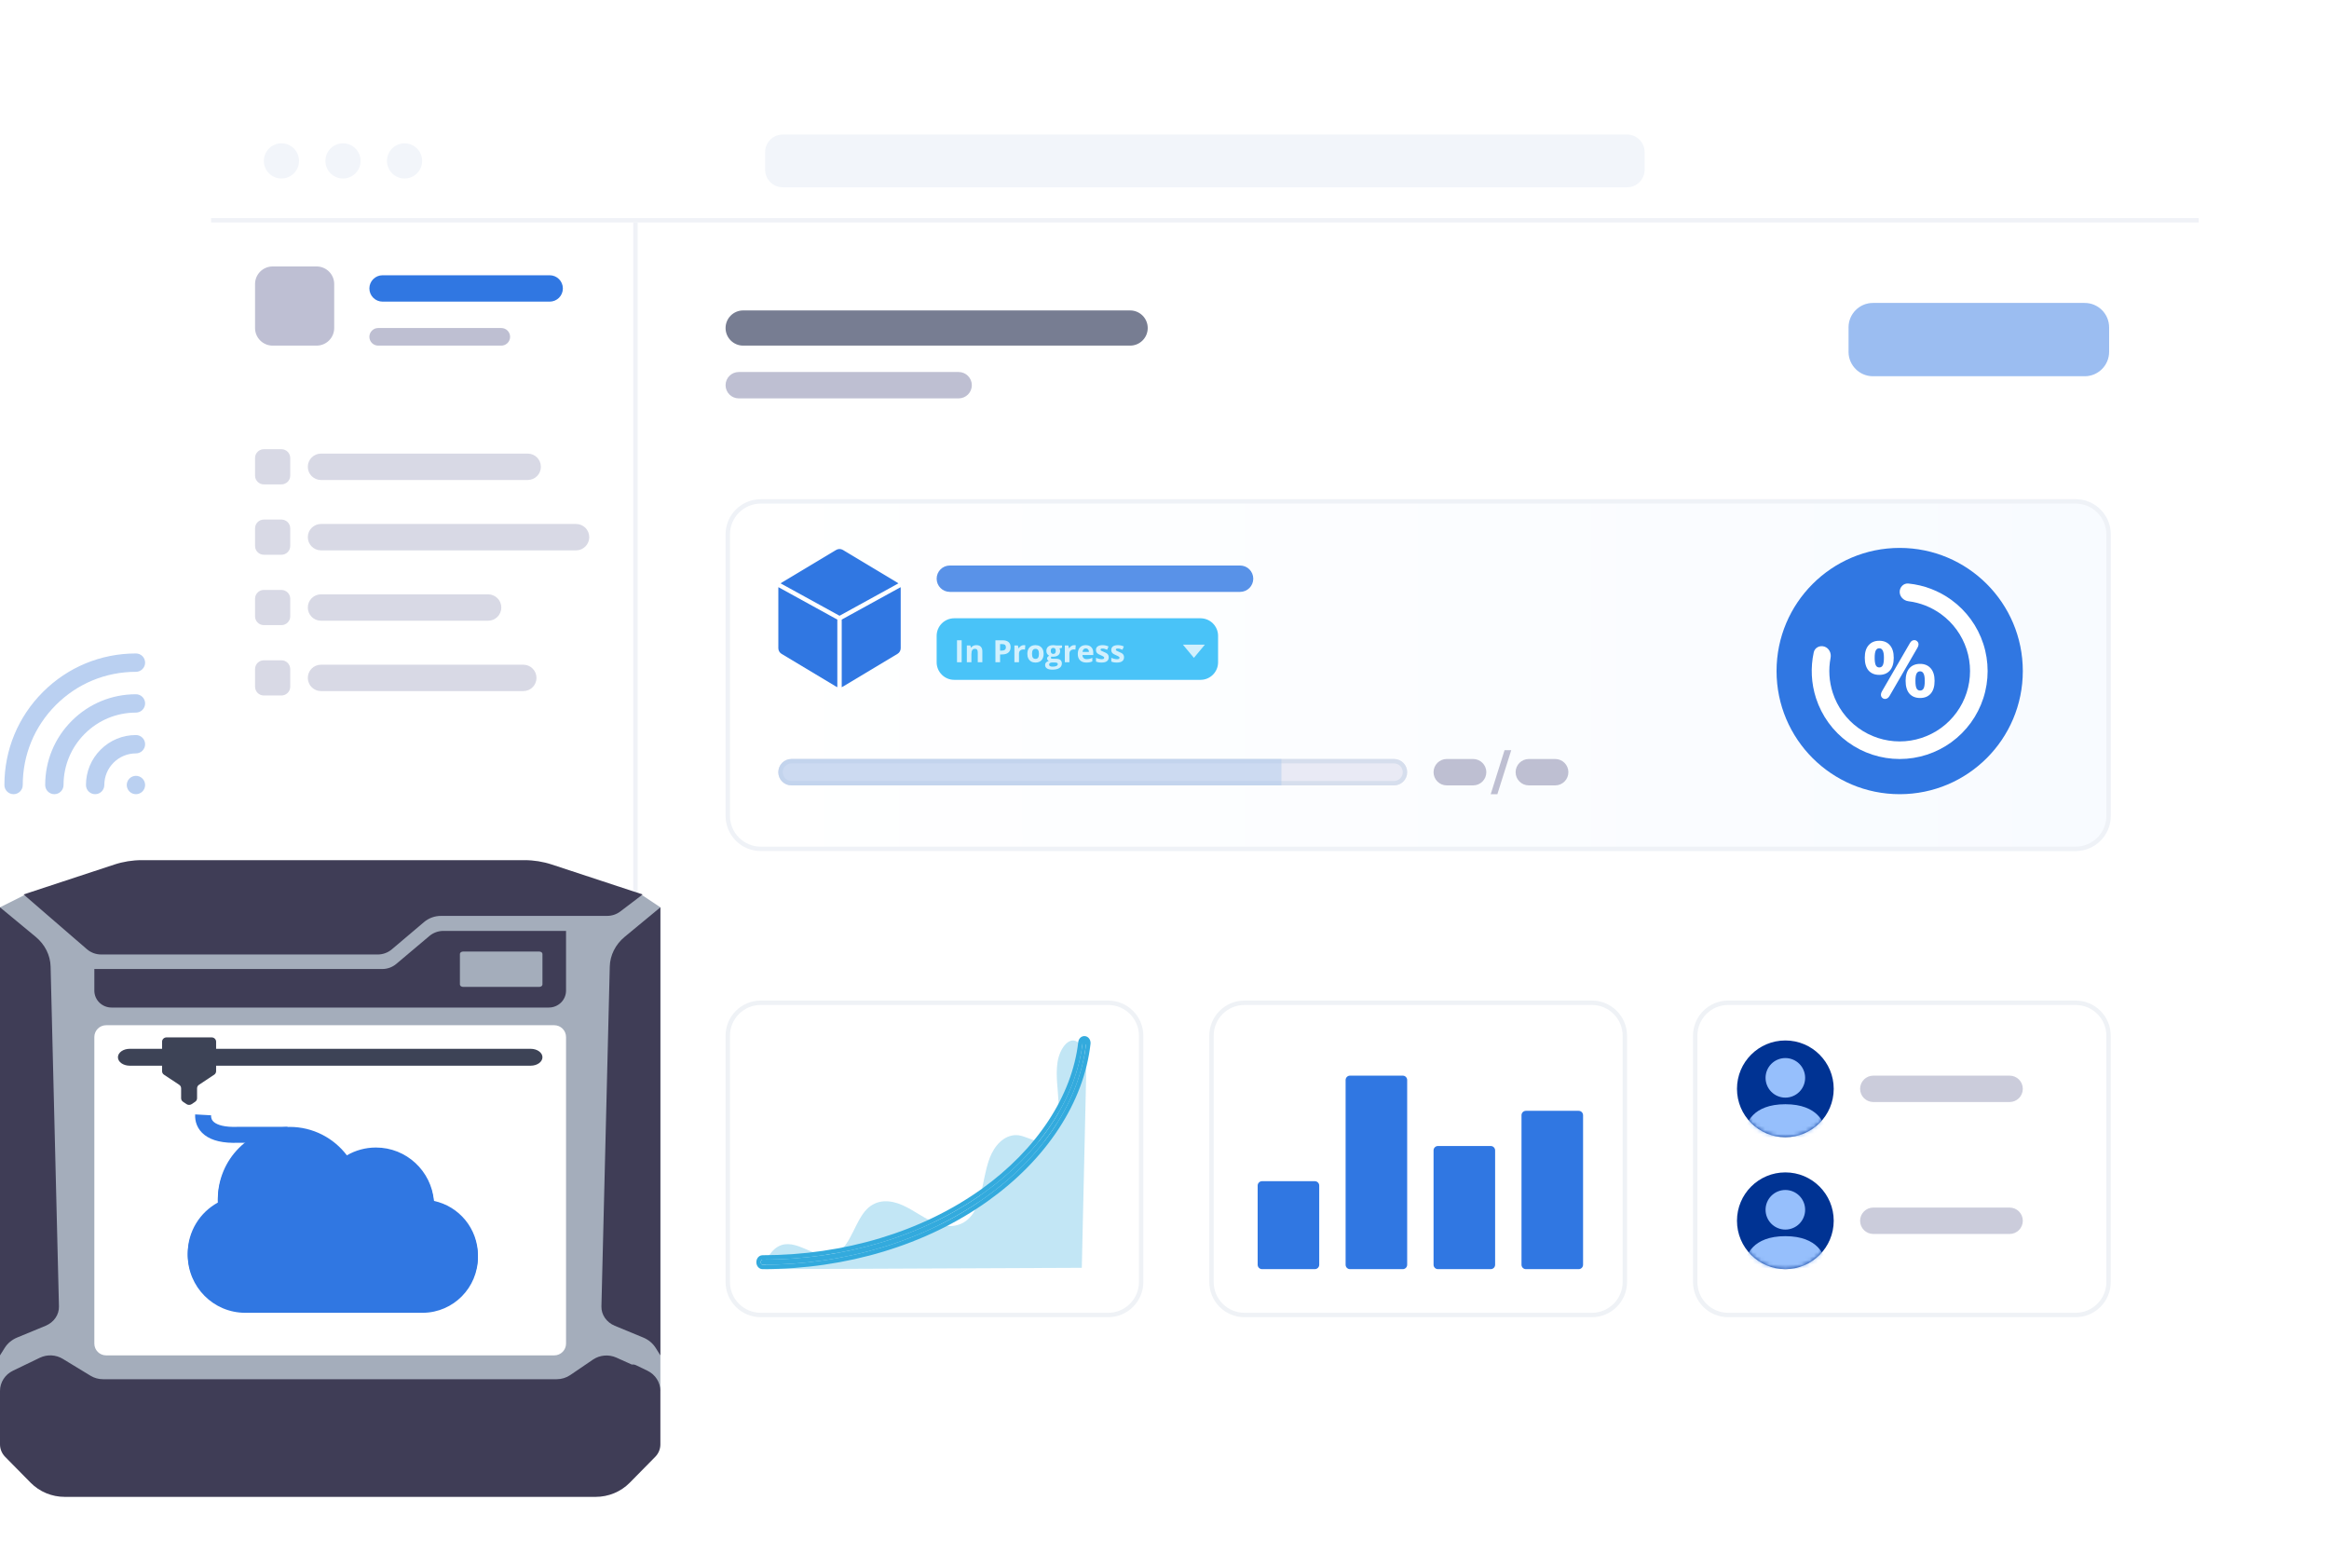 <svg width="572" height="385" viewBox="0 0 572 385" fill="none" xmlns="http://www.w3.org/2000/svg">
<g filter="url(#filter0_d)">
<path d="M51.84 33.037C51.84 28.265 55.708 24.397 60.48 24.397H531.36C536.132 24.397 540 28.265 540 33.037V335.437C540 340.209 536.132 344.077 531.36 344.077H60.48C55.708 344.077 51.84 340.209 51.84 335.437V33.037Z" fill="white"/>
</g>
<path d="M51.84 33.037C51.84 28.265 55.708 24.397 60.48 24.397H531.36C536.132 24.397 540 28.265 540 33.037V54.637H51.84V33.037Z" fill="white"/>
<path d="M51.84 53.557H540V54.637H51.84V53.557Z" fill="#F0F2F7"/>
<path d="M155.52 54.637H156.6V344.077H155.52V54.637Z" fill="#F0F2F7"/>
<path d="M187.92 37.357C187.92 34.971 189.854 33.037 192.24 33.037H399.6C401.986 33.037 403.92 34.971 403.92 37.357V41.677C403.92 44.063 401.986 45.997 399.6 45.997H192.24C189.854 45.997 187.92 44.063 187.92 41.677V37.357Z" fill="#F2F5FA"/>
<path d="M73.44 39.517C73.44 41.903 71.506 43.837 69.12 43.837C66.734 43.837 64.8 41.903 64.8 39.517C64.8 37.131 66.734 35.197 69.12 35.197C71.506 35.197 73.44 37.131 73.44 39.517Z" fill="#F2F5FA"/>
<path d="M88.56 39.517C88.56 41.903 86.626 43.837 84.24 43.837C81.854 43.837 79.92 41.903 79.92 39.517C79.92 37.131 81.854 35.197 84.24 35.197C86.626 35.197 88.56 37.131 88.56 39.517Z" fill="#F2F5FA"/>
<path d="M103.68 39.517C103.68 41.903 101.746 43.837 99.36 43.837C96.974 43.837 95.04 41.903 95.04 39.517C95.04 37.131 96.974 35.197 99.36 35.197C101.746 35.197 103.68 37.131 103.68 39.517Z" fill="#F2F5FA"/>
<path d="M62.64 69.757C62.64 67.371 64.574 65.437 66.96 65.437H77.76C80.146 65.437 82.08 67.371 82.08 69.757V80.557C82.08 82.943 80.146 84.877 77.76 84.877H66.96C64.574 84.877 62.64 82.943 62.64 80.557V69.757Z" fill="#BEBFD3"/>
<path d="M90.72 70.837C90.72 69.048 92.171 67.597 93.96 67.597H135C136.789 67.597 138.24 69.048 138.24 70.837C138.24 72.627 136.789 74.077 135 74.077H93.96C92.171 74.077 90.72 72.627 90.72 70.837Z" fill="#3077E2"/>
<path d="M178.2 80.557C178.2 78.171 180.134 76.237 182.52 76.237H277.56C279.946 76.237 281.88 78.171 281.88 80.557C281.88 82.943 279.946 84.877 277.56 84.877H182.52C180.134 84.877 178.2 82.943 178.2 80.557Z" fill="#777D92"/>
<g opacity="0.6">
<path d="M62.64 112.477C62.64 111.284 63.607 110.317 64.8 110.317H69.12C70.313 110.317 71.28 111.284 71.28 112.477V116.797C71.28 117.99 70.313 118.957 69.12 118.957H64.8C63.607 118.957 62.64 117.99 62.64 116.797V112.477Z" fill="#BEBFD3"/>
<path d="M75.6 114.637C75.6 112.848 77.051 111.397 78.84 111.397H129.6C131.389 111.397 132.84 112.848 132.84 114.637C132.84 116.426 131.389 117.877 129.6 117.877H78.84C77.051 117.877 75.6 116.426 75.6 114.637Z" fill="#BEBFD3"/>
<path d="M62.64 129.757C62.64 128.564 63.607 127.597 64.8 127.597H69.12C70.313 127.597 71.28 128.564 71.28 129.757V134.077C71.28 135.27 70.313 136.237 69.12 136.237H64.8C63.607 136.237 62.64 135.27 62.64 134.077V129.757Z" fill="#BEBFD3"/>
<path d="M75.6 131.917C75.6 130.128 77.051 128.677 78.84 128.677H141.48C143.269 128.677 144.72 130.128 144.72 131.917C144.72 133.707 143.269 135.157 141.48 135.157H78.84C77.051 135.157 75.6 133.707 75.6 131.917Z" fill="#BEBFD3"/>
<path d="M62.64 147.037C62.64 145.844 63.607 144.877 64.8 144.877H69.12C70.313 144.877 71.28 145.844 71.28 147.037V151.357C71.28 152.55 70.313 153.517 69.12 153.517H64.8C63.607 153.517 62.64 152.55 62.64 151.357V147.037Z" fill="#BEBFD3"/>
<path d="M75.6 149.197C75.6 147.408 77.051 145.957 78.84 145.957H119.88C121.669 145.957 123.12 147.408 123.12 149.197C123.12 150.986 121.669 152.437 119.88 152.437H78.84C77.051 152.437 75.6 150.986 75.6 149.197Z" fill="#BEBFD3"/>
<path d="M62.64 164.317C62.64 163.124 63.607 162.157 64.8 162.157H69.12C70.313 162.157 71.28 163.124 71.28 164.317V168.637C71.28 169.83 70.313 170.797 69.12 170.797H64.8C63.607 170.797 62.64 169.83 62.64 168.637V164.317Z" fill="#BEBFD3"/>
<path d="M75.6 166.477C75.6 164.687 77.051 163.237 78.84 163.237H128.52C130.309 163.237 131.76 164.687 131.76 166.477C131.76 168.266 130.309 169.717 128.52 169.717H78.84C77.051 169.717 75.6 168.266 75.6 166.477Z" fill="#BEBFD3"/>
</g>
<path d="M90.72 82.717C90.72 81.524 91.687 80.557 92.88 80.557H123.12C124.313 80.557 125.28 81.524 125.28 82.717C125.28 83.91 124.313 84.877 123.12 84.877H92.88C91.687 84.877 90.72 83.91 90.72 82.717Z" fill="#BEBFD2"/>
<path d="M178.2 94.597C178.2 92.808 179.651 91.357 181.44 91.357H235.44C237.229 91.357 238.68 92.808 238.68 94.597C238.68 96.386 237.229 97.837 235.44 97.837H181.44C179.651 97.837 178.2 96.386 178.2 94.597Z" fill="#BEBFD2"/>
<g filter="url(#filter1_d)">
<path d="M178.2 130.237C178.2 125.465 182.068 121.597 186.84 121.597H509.76C514.532 121.597 518.4 125.465 518.4 130.237V199.357C518.4 204.129 514.532 207.997 509.76 207.997H186.84C182.068 207.997 178.2 204.129 178.2 199.357V130.237Z" fill="url(#paint0_linear)"/>
</g>
<g filter="url(#filter2_d)">
<path fill-rule="evenodd" clip-rule="evenodd" d="M509.76 122.677H186.84C182.665 122.677 179.28 126.062 179.28 130.237V199.357C179.28 203.532 182.665 206.917 186.84 206.917H509.76C513.935 206.917 517.32 203.532 517.32 199.357V130.237C517.32 126.062 513.935 122.677 509.76 122.677ZM186.84 121.597C182.068 121.597 178.2 125.465 178.2 130.237V199.357C178.2 204.129 182.068 207.997 186.84 207.997H509.76C514.532 207.997 518.4 204.129 518.4 199.357V130.237C518.4 125.465 514.532 121.597 509.76 121.597H186.84Z" fill="#EFF2F7"/>
</g>
<g filter="url(#filter3_d)">
<path d="M178.2 253.357C178.2 248.585 182.068 244.717 186.84 244.717H272.16C276.932 244.717 280.8 248.585 280.8 253.357V313.837C280.8 318.609 276.932 322.477 272.16 322.477H186.84C182.068 322.477 178.2 318.609 178.2 313.837V253.357Z" fill="white"/>
</g>
<g filter="url(#filter4_d)">
<path fill-rule="evenodd" clip-rule="evenodd" d="M272.16 245.797H186.84C182.665 245.797 179.28 249.182 179.28 253.357V313.837C179.28 318.012 182.665 321.397 186.84 321.397H272.16C276.335 321.397 279.72 318.012 279.72 313.837V253.357C279.72 249.182 276.335 245.797 272.16 245.797ZM186.84 244.717C182.068 244.717 178.2 248.585 178.2 253.357V313.837C178.2 318.609 182.068 322.477 186.84 322.477H272.16C276.932 322.477 280.8 318.609 280.8 313.837V253.357C280.8 248.585 276.932 244.717 272.16 244.717H186.84Z" fill="#EFF2F6"/>
</g>
<path opacity="0.3" d="M264.481 255.791C262.422 254.571 260.201 257.631 259.718 260.904C259.236 264.178 259.853 267.563 259.989 270.911C260.125 274.26 259.547 278.147 257.578 279.674C255.313 281.429 252.658 279.147 250.125 278.799C248.861 278.647 247.592 278.984 246.437 279.777C245.282 280.571 244.279 281.797 243.521 283.339C241.432 287.685 241.538 293.996 239.067 297.853C236.92 301.204 233.421 301.64 230.417 300.604C227.413 299.568 224.652 297.317 221.698 295.99C218.745 294.662 215.326 294.385 212.795 297.049C210.152 299.83 208.977 305.28 206.076 307.386C204.025 308.876 201.597 308.308 199.402 307.406C197.207 306.504 194.994 305.287 192.728 305.577C190.462 305.866 188.1 308.238 187.92 311.677L265.689 311.348C266.042 295.775 266.395 280.203 266.749 264.63C266.825 261.248 266.56 257.022 264.481 255.791Z" fill="#33AADD"/>
<path d="M187.278 310.597C187.162 310.597 187.05 310.531 186.968 310.413C186.886 310.295 186.84 310.135 186.84 309.968C186.84 309.801 186.886 309.641 186.968 309.523C187.05 309.404 187.162 309.338 187.278 309.338C207.513 309.338 226.811 303.514 241.617 292.94C255.5 283.023 264.348 269.576 265.89 256.047C265.899 255.965 265.919 255.887 265.949 255.816C265.979 255.746 266.019 255.685 266.066 255.636C266.112 255.588 266.165 255.553 266.221 255.534C266.277 255.515 266.335 255.512 266.392 255.525C266.449 255.538 266.503 255.568 266.552 255.611C266.601 255.655 266.644 255.712 266.678 255.779C266.711 255.846 266.735 255.922 266.748 256.003C266.762 256.083 266.764 256.167 266.754 256.248L266.754 256.25C265.953 263.278 263.353 270.172 259.026 276.741C254.758 283.22 249.032 289.049 242.007 294.067C227.082 304.727 207.646 310.597 187.278 310.597Z" fill="#33AADD"/>
<path fill-rule="evenodd" clip-rule="evenodd" d="M267.827 256.372L267.827 256.372C267.005 263.587 264.337 270.641 259.928 277.335C255.579 283.937 249.756 289.859 242.634 294.946C227.506 305.751 207.845 311.677 187.278 311.677C186.723 311.677 186.311 311.36 186.082 311.029C185.854 310.703 185.76 310.319 185.76 309.968C185.76 309.617 185.854 309.233 186.082 308.906C186.311 308.575 186.723 308.258 187.278 308.258C207.314 308.258 226.387 302.49 240.989 292.061C254.691 282.274 263.318 269.077 264.817 255.924L265.89 256.047L264.816 255.927C264.836 255.747 264.882 255.565 264.957 255.39C265.031 255.217 265.139 255.041 265.288 254.887C265.438 254.731 265.634 254.593 265.874 254.511C266.118 254.428 266.381 254.414 266.638 254.473C266.89 254.532 267.103 254.656 267.27 254.804C267.436 254.951 267.557 255.123 267.643 255.295C267.73 255.468 267.785 255.65 267.814 255.829C267.844 256.008 267.848 256.191 267.827 256.37M267.827 256.372L267.827 256.371L267.827 256.372ZM266.727 256.48C266.735 256.418 266.742 256.356 266.749 256.294C266.751 256.28 266.752 256.265 266.754 256.25L266.754 256.248M266.727 256.48C265.896 263.429 263.305 270.244 259.026 276.741C257.593 278.916 255.995 281.019 254.24 283.041C250.766 287.043 246.673 290.734 242.007 294.067C227.082 304.727 207.646 310.597 187.278 310.597C187.162 310.597 187.05 310.531 186.968 310.413C186.886 310.295 186.84 310.134 186.84 309.968C186.84 309.801 186.886 309.641 186.968 309.522C187.05 309.404 187.162 309.338 187.278 309.338C207.513 309.338 226.811 303.514 241.617 292.939C246.086 289.747 250.033 286.189 253.383 282.38C255.146 280.376 256.744 278.301 258.165 276.174C262.352 269.907 265.006 263.181 265.845 256.427C265.845 256.419 265.846 256.412 265.847 256.404C265.856 256.33 265.865 256.255 265.874 256.181C265.875 256.171 265.877 256.161 265.878 256.15C265.878 256.15 265.878 256.15 265.878 256.15M265.681 256.128C265.681 256.127 265.681 256.127 265.681 256.127L265.681 256.128ZM265.681 256.127C265.681 256.126 265.681 256.126 265.681 256.126L265.681 256.127ZM265.681 256.126C265.681 256.126 265.681 256.126 265.681 256.126L265.681 256.126Z" fill="#33AADD"/>
<g filter="url(#filter5_d)">
<path d="M297 253.357C297 248.585 300.868 244.717 305.64 244.717H390.96C395.732 244.717 399.6 248.585 399.6 253.357V313.837C399.6 318.609 395.732 322.477 390.96 322.477H305.64C300.868 322.477 297 318.609 297 313.837V253.357Z" fill="white"/>
</g>
<g filter="url(#filter6_d)">
<path fill-rule="evenodd" clip-rule="evenodd" d="M390.96 245.797H305.64C301.465 245.797 298.08 249.182 298.08 253.357V313.837C298.08 318.012 301.465 321.397 305.64 321.397H390.96C395.135 321.397 398.52 318.012 398.52 313.837V253.357C398.52 249.182 395.135 245.797 390.96 245.797ZM305.64 244.717C300.868 244.717 297 248.585 297 253.357V313.837C297 318.609 300.868 322.477 305.64 322.477H390.96C395.732 322.477 399.6 318.609 399.6 313.837V253.357C399.6 248.585 395.732 244.717 390.96 244.717H305.64Z" fill="#EFF2F6"/>
</g>
<g filter="url(#filter7_d)">
<path d="M415.8 253.357C415.8 248.585 419.668 244.717 424.44 244.717H509.76C514.532 244.717 518.4 248.585 518.4 253.357V313.837C518.4 318.609 514.532 322.477 509.76 322.477H424.44C419.668 322.477 415.8 318.609 415.8 313.837V253.357Z" fill="white"/>
</g>
<g filter="url(#filter8_d)">
<path fill-rule="evenodd" clip-rule="evenodd" d="M509.76 245.797H424.44C420.265 245.797 416.88 249.182 416.88 253.357V313.837C416.88 318.012 420.265 321.397 424.44 321.397H509.76C513.935 321.397 517.32 318.012 517.32 313.837V253.357C517.32 249.182 513.935 245.797 509.76 245.797ZM424.44 244.717C419.668 244.717 415.8 248.585 415.8 253.357V313.837C415.8 318.609 419.668 322.477 424.44 322.477H509.76C514.532 322.477 518.4 318.609 518.4 313.837V253.357C518.4 248.585 514.532 244.717 509.76 244.717H424.44Z" fill="#EFF2F6"/>
</g>
<path d="M496.8 164.797C496.8 181.498 483.261 195.037 466.56 195.037C449.859 195.037 436.32 181.498 436.32 164.797C436.32 148.096 449.859 134.557 466.56 134.557C483.261 134.557 496.8 148.096 496.8 164.797Z" fill="#3077E2"/>
<path d="M466.56 145.357C466.56 144.164 467.529 143.186 468.716 143.305C472.511 143.685 476.15 145.066 479.256 147.322C482.946 150.003 485.693 153.784 487.103 158.122C488.512 162.46 488.512 167.133 487.103 171.472C485.693 175.81 482.946 179.59 479.256 182.272C475.566 184.953 471.121 186.397 466.56 186.397C461.998 186.397 457.554 184.953 453.864 182.272C450.173 179.59 447.427 175.81 446.017 171.472C444.831 167.821 444.643 163.932 445.453 160.206C445.707 159.041 446.937 158.421 448.071 158.79C449.206 159.158 449.812 160.376 449.588 161.548C449.042 164.399 449.222 167.354 450.126 170.137C451.253 173.607 453.451 176.632 456.403 178.777C459.355 180.922 462.911 182.077 466.56 182.077C470.209 182.077 473.765 180.922 476.717 178.777C479.669 176.632 481.867 173.607 482.994 170.137C484.122 166.666 484.122 162.928 482.994 159.457C481.867 155.986 479.669 152.962 476.717 150.817C474.35 149.097 471.595 148.014 468.714 147.652C467.531 147.503 466.56 146.55 466.56 145.357Z" fill="white"/>
<path d="M464.071 170.908C463.773 171.4 463.403 171.647 462.963 171.647C462.69 171.647 462.451 171.543 462.243 171.336C462.049 171.141 461.952 170.895 461.952 170.597C461.952 170.351 462.029 170.091 462.185 169.819L469.067 157.941C469.339 157.449 469.702 157.203 470.155 157.203C470.441 157.203 470.68 157.306 470.875 157.514C471.082 157.708 471.186 157.954 471.186 158.252C471.186 158.499 471.108 158.758 470.952 159.03L464.071 170.908ZM461.543 165.737C460.429 165.737 459.554 165.38 458.919 164.668C458.297 163.942 457.986 162.892 457.986 161.518C457.986 160.183 458.303 159.16 458.939 158.447C459.574 157.721 460.442 157.358 461.543 157.358C462.658 157.358 463.526 157.721 464.148 158.447C464.783 159.16 465.101 160.19 465.101 161.538C465.101 162.912 464.783 163.955 464.148 164.668C463.526 165.38 462.658 165.737 461.543 165.737ZM461.543 163.909C461.945 163.909 462.237 163.728 462.418 163.365C462.6 163.002 462.69 162.393 462.69 161.538C462.69 160.721 462.593 160.132 462.399 159.769C462.217 159.393 461.932 159.205 461.543 159.205C461.155 159.205 460.87 159.386 460.688 159.749C460.507 160.112 460.416 160.708 460.416 161.538C460.416 162.38 460.507 162.989 460.688 163.365C460.87 163.728 461.155 163.909 461.543 163.909ZM471.575 171.413C470.46 171.413 469.585 171.057 468.95 170.344C468.328 169.618 468.017 168.569 468.017 167.195C468.017 165.847 468.328 164.817 468.95 164.104C469.585 163.391 470.46 163.035 471.575 163.035C472.676 163.035 473.544 163.398 474.179 164.123C474.815 164.836 475.132 165.866 475.132 167.214C475.132 168.575 474.815 169.618 474.179 170.344C473.557 171.057 472.689 171.413 471.575 171.413ZM471.575 169.586C471.976 169.586 472.268 169.404 472.449 169.042C472.631 168.679 472.721 168.07 472.721 167.214C472.721 166.385 472.624 165.789 472.43 165.426C472.248 165.05 471.963 164.862 471.575 164.862C471.186 164.862 470.894 165.05 470.7 165.426C470.518 165.789 470.428 166.385 470.428 167.214C470.428 168.07 470.518 168.679 470.7 169.042C470.881 169.404 471.173 169.586 471.575 169.586Z" fill="white"/>
<path opacity="0.8" d="M230.04 142.117C230.04 140.328 231.491 138.877 233.28 138.877H304.56C306.349 138.877 307.8 140.328 307.8 142.117C307.8 143.906 306.349 145.357 304.56 145.357H233.28C231.491 145.357 230.04 143.906 230.04 142.117Z" fill="#3077E2"/>
<path opacity="0.8" d="M456.84 267.397C456.84 265.607 458.291 264.157 460.08 264.157H493.56C495.349 264.157 496.8 265.607 496.8 267.397C496.8 269.186 495.349 270.637 493.56 270.637H460.08C458.291 270.637 456.84 269.186 456.84 267.397Z" fill="#BEBFD2"/>
<path opacity="0.8" d="M456.84 299.797C456.84 298.008 458.291 296.557 460.08 296.557H493.56C495.349 296.557 496.8 298.008 496.8 299.797C496.8 301.587 495.349 303.037 493.56 303.037H460.08C458.291 303.037 456.84 301.587 456.84 299.797Z" fill="#BEBFD2"/>
<path d="M230.04 156.157C230.04 153.771 231.974 151.837 234.36 151.837H294.84C297.226 151.837 299.16 153.771 299.16 156.157V162.637C299.16 165.023 297.226 166.957 294.84 166.957H234.36C231.974 166.957 230.04 165.023 230.04 162.637V156.157Z" fill="#49C3F8"/>
<path d="M235.039 162.637V157.24H236.184V162.637H235.039Z" fill="white" fill-opacity="0.75"/>
<path d="M241.263 162.637H240.137V160.227C240.137 159.929 240.084 159.706 239.978 159.558C239.873 159.408 239.704 159.333 239.473 159.333C239.158 159.333 238.93 159.439 238.79 159.651C238.649 159.86 238.579 160.208 238.579 160.695V162.637H237.453V158.51H238.314L238.465 159.038H238.528C238.653 158.839 238.825 158.688 239.044 158.588C239.266 158.484 239.517 158.433 239.797 158.433C240.277 158.433 240.642 158.563 240.89 158.824C241.139 159.082 241.263 159.456 241.263 159.946V162.637Z" fill="white" fill-opacity="0.75"/>
<path d="M245.619 159.78H245.995C246.347 159.78 246.611 159.711 246.785 159.573C246.96 159.433 247.047 159.23 247.047 158.964C247.047 158.696 246.974 158.498 246.826 158.37C246.681 158.242 246.452 158.178 246.139 158.178H245.619V159.78ZM248.203 158.924C248.203 159.504 248.021 159.948 247.656 160.256C247.295 160.564 246.779 160.718 246.11 160.718H245.619V162.637H244.474V157.24H246.198C246.853 157.24 247.35 157.382 247.69 157.665C248.032 157.945 248.203 158.365 248.203 158.924Z" fill="white" fill-opacity="0.75"/>
<path d="M251.436 158.433C251.589 158.433 251.716 158.444 251.817 158.466L251.732 159.522C251.641 159.497 251.53 159.485 251.4 159.485C251.04 159.485 250.76 159.577 250.558 159.761C250.359 159.946 250.259 160.204 250.259 160.537V162.637H249.133V158.51H249.986L250.152 159.204H250.207C250.335 158.973 250.507 158.787 250.724 158.647C250.943 158.504 251.181 158.433 251.436 158.433Z" fill="white" fill-opacity="0.75"/>
<path d="M253.463 160.566C253.463 160.975 253.53 161.284 253.662 161.493C253.798 161.702 254.017 161.807 254.319 161.807C254.62 161.807 254.835 161.703 254.965 161.496C255.098 161.287 255.165 160.977 255.165 160.566C255.165 160.158 255.098 159.851 254.965 159.647C254.833 159.443 254.615 159.341 254.312 159.341C254.012 159.341 253.795 159.443 253.662 159.647C253.53 159.849 253.463 160.155 253.463 160.566ZM256.317 160.566C256.317 161.238 256.139 161.763 255.785 162.142C255.431 162.521 254.937 162.711 254.305 162.711C253.908 162.711 253.559 162.625 253.256 162.453C252.954 162.278 252.721 162.028 252.559 161.703C252.396 161.378 252.315 160.999 252.315 160.566C252.315 159.892 252.491 159.368 252.843 158.994C253.195 158.62 253.689 158.433 254.327 158.433C254.723 158.433 255.073 158.519 255.375 158.691C255.678 158.863 255.91 159.111 256.073 159.433C256.235 159.755 256.317 160.133 256.317 160.566Z" fill="white" fill-opacity="0.75"/>
<path d="M260.838 158.51V159.082L260.192 159.248C260.311 159.433 260.37 159.64 260.37 159.869C260.37 160.311 260.215 160.657 259.905 160.906C259.597 161.152 259.169 161.275 258.62 161.275L258.417 161.264L258.251 161.245C258.135 161.334 258.077 161.432 258.077 161.541C258.077 161.703 258.284 161.784 258.697 161.784H259.399C259.852 161.784 260.196 161.882 260.432 162.076C260.671 162.27 260.79 162.556 260.79 162.932C260.79 163.415 260.589 163.789 260.185 164.055C259.784 164.32 259.207 164.453 258.454 164.453C257.878 164.453 257.437 164.352 257.132 164.151C256.83 163.951 256.678 163.671 256.678 163.309C256.678 163.06 256.756 162.852 256.911 162.685C257.066 162.518 257.294 162.398 257.594 162.327C257.478 162.278 257.377 162.198 257.291 162.087C257.205 161.974 257.162 161.854 257.162 161.729C257.162 161.571 257.207 161.441 257.298 161.338C257.389 161.232 257.521 161.129 257.693 161.028C257.477 160.934 257.305 160.784 257.177 160.577C257.051 160.371 256.988 160.127 256.988 159.846C256.988 159.396 257.135 159.048 257.428 158.802C257.72 158.556 258.139 158.433 258.683 158.433C258.798 158.433 258.935 158.444 259.092 158.466C259.252 158.485 259.355 158.5 259.399 158.51H260.838ZM257.653 163.22C257.653 163.375 257.727 163.497 257.874 163.586C258.024 163.674 258.234 163.719 258.502 163.719C258.905 163.719 259.222 163.663 259.451 163.553C259.679 163.442 259.794 163.29 259.794 163.098C259.794 162.943 259.726 162.836 259.591 162.777C259.455 162.718 259.246 162.689 258.963 162.689H258.38C258.173 162.689 258 162.737 257.86 162.833C257.722 162.931 257.653 163.06 257.653 163.22ZM258.063 159.861C258.063 160.085 258.113 160.262 258.214 160.393C258.317 160.523 258.474 160.588 258.683 160.588C258.894 160.588 259.049 160.523 259.148 160.393C259.246 160.262 259.295 160.085 259.295 159.861C259.295 159.364 259.091 159.115 258.683 159.115C258.269 159.115 258.063 159.364 258.063 159.861Z" fill="white" fill-opacity="0.75"/>
<path d="M263.825 158.433C263.977 158.433 264.104 158.444 264.205 158.466L264.12 159.522C264.029 159.497 263.918 159.485 263.788 159.485C263.429 159.485 263.148 159.577 262.946 159.761C262.747 159.946 262.647 160.204 262.647 160.537V162.637H261.521V158.51H262.374L262.54 159.204H262.596C262.724 158.973 262.896 158.787 263.112 158.647C263.331 158.504 263.569 158.433 263.825 158.433Z" fill="white" fill-opacity="0.75"/>
<path d="M266.664 159.234C266.425 159.234 266.238 159.31 266.102 159.462C265.967 159.613 265.89 159.827 265.87 160.105H267.45C267.445 159.827 267.372 159.613 267.232 159.462C267.092 159.31 266.902 159.234 266.664 159.234ZM266.822 162.711C266.158 162.711 265.639 162.528 265.264 162.161C264.89 161.794 264.703 161.275 264.703 160.603C264.703 159.912 264.876 159.378 265.22 159.001C265.567 158.622 266.046 158.433 266.656 158.433C267.239 158.433 267.693 158.599 268.018 158.931C268.343 159.263 268.506 159.722 268.506 160.308V160.854H265.844C265.856 161.174 265.951 161.424 266.128 161.603C266.305 161.783 266.554 161.873 266.874 161.873C267.122 161.873 267.358 161.847 267.579 161.795C267.8 161.744 268.032 161.661 268.273 161.548V162.419C268.076 162.518 267.866 162.59 267.642 162.637C267.418 162.686 267.145 162.711 266.822 162.711Z" fill="white" fill-opacity="0.75"/>
<path d="M272.3 161.412C272.3 161.835 272.153 162.157 271.857 162.379C271.564 162.6 271.125 162.711 270.54 162.711C270.239 162.711 269.983 162.69 269.772 162.648C269.56 162.609 269.362 162.55 269.177 162.471V161.541C269.387 161.639 269.622 161.722 269.882 161.788C270.146 161.854 270.377 161.888 270.576 161.888C270.985 161.888 271.189 161.77 271.189 161.533C271.189 161.445 271.162 161.373 271.108 161.319C271.054 161.263 270.96 161.2 270.827 161.131C270.695 161.06 270.517 160.977 270.296 160.884C269.978 160.751 269.745 160.628 269.595 160.515C269.447 160.401 269.339 160.272 269.27 160.127C269.203 159.979 269.17 159.798 269.17 159.584C269.17 159.218 269.311 158.935 269.595 158.735C269.88 158.533 270.284 158.433 270.805 158.433C271.302 158.433 271.786 158.541 272.256 158.757L271.916 159.57C271.71 159.481 271.516 159.408 271.337 159.352C271.157 159.295 270.974 159.267 270.787 159.267C270.455 159.267 270.288 159.357 270.288 159.536C270.288 159.637 270.341 159.725 270.447 159.798C270.555 159.872 270.791 159.982 271.152 160.127C271.475 160.257 271.711 160.379 271.861 160.492C272.011 160.606 272.122 160.736 272.193 160.884C272.265 161.031 272.3 161.207 272.3 161.412Z" fill="white" fill-opacity="0.75"/>
<path d="M276.058 161.412C276.058 161.835 275.91 162.157 275.615 162.379C275.322 162.6 274.883 162.711 274.297 162.711C273.997 162.711 273.741 162.69 273.53 162.648C273.318 162.609 273.12 162.55 272.935 162.471V161.541C273.144 161.639 273.379 161.722 273.64 161.788C273.904 161.854 274.135 161.888 274.334 161.888C274.743 161.888 274.947 161.77 274.947 161.533C274.947 161.445 274.92 161.373 274.866 161.319C274.812 161.263 274.718 161.2 274.585 161.131C274.452 161.06 274.275 160.977 274.054 160.884C273.736 160.751 273.502 160.628 273.352 160.515C273.205 160.401 273.096 160.272 273.028 160.127C272.961 159.979 272.928 159.798 272.928 159.584C272.928 159.218 273.069 158.935 273.352 158.735C273.638 158.533 274.041 158.433 274.563 158.433C275.06 158.433 275.544 158.541 276.014 158.757L275.674 159.57C275.468 159.481 275.274 159.408 275.095 159.352C274.915 159.295 274.732 159.267 274.545 159.267C274.212 159.267 274.046 159.357 274.046 159.536C274.046 159.637 274.099 159.725 274.205 159.798C274.313 159.872 274.548 159.982 274.91 160.127C275.233 160.257 275.469 160.379 275.619 160.492C275.769 160.606 275.88 160.736 275.951 160.884C276.022 161.031 276.058 161.207 276.058 161.412Z" fill="white" fill-opacity="0.75"/>
<path d="M293.22 161.557L295.92 158.317H290.52L293.22 161.557Z" fill="white" fill-opacity="0.75"/>
<path d="M191.16 189.636C191.16 187.847 192.611 186.396 194.4 186.396H342.36C344.149 186.396 345.6 187.847 345.6 189.636C345.6 191.426 344.149 192.876 342.36 192.876H194.4C192.611 192.876 191.16 191.426 191.16 189.636Z" fill="#E9EAF5"/>
<path fill-rule="evenodd" clip-rule="evenodd" d="M342.36 187.476H194.4C193.207 187.476 192.24 188.444 192.24 189.636C192.24 190.829 193.207 191.796 194.4 191.796H342.36C343.553 191.796 344.52 190.829 344.52 189.636C344.52 188.444 343.553 187.476 342.36 187.476ZM194.4 186.396C192.611 186.396 191.16 187.847 191.16 189.636C191.16 191.426 192.611 192.876 194.4 192.876H342.36C344.149 192.876 345.6 191.426 345.6 189.636C345.6 187.847 344.149 186.396 342.36 186.396H194.4Z" fill="#D6DEED"/>
<path opacity="0.5" d="M191.16 189.636C191.16 187.847 192.611 186.396 194.4 186.396H314.712V192.876H194.4C192.611 192.876 191.16 191.426 191.16 189.636Z" fill="#B1CAEF"/>
<path d="M367.753 195.037H366.12L369.515 184.237H371.155L367.753 195.037Z" fill="#BEBFD2"/>
<path d="M352.08 189.636C352.08 187.847 353.531 186.396 355.32 186.396H361.8C363.589 186.396 365.04 187.847 365.04 189.636C365.04 191.426 363.589 192.876 361.8 192.876H355.32C353.531 192.876 352.08 191.426 352.08 189.636Z" fill="#BEBFD2"/>
<path d="M372.234 189.636C372.234 187.847 373.685 186.396 375.474 186.396H381.954C383.744 186.396 385.194 187.847 385.194 189.636C385.194 191.426 383.744 192.876 381.954 192.876H375.474C373.685 192.876 372.234 191.426 372.234 189.636Z" fill="#BEBFD2"/>
<path d="M191.946 160.573L205.353 168.617C205.866 168.925 206.507 168.925 207.02 168.617L220.426 160.573C220.914 160.28 221.212 159.753 221.212 159.184V144.49C221.212 143.921 220.914 143.393 220.426 143.101L207.02 135.057C206.507 134.749 205.866 134.749 205.353 135.057L191.946 143.101C191.459 143.393 191.16 143.921 191.16 144.49V159.184C191.16 159.753 191.459 160.28 191.946 160.573Z" fill="#3077E2"/>
<path fill-rule="evenodd" clip-rule="evenodd" d="M190.687 143.311C190.83 143.05 191.159 142.954 191.42 143.098L206.186 151.219L220.952 143.098C221.213 142.954 221.542 143.05 221.685 143.311C221.829 143.572 221.734 143.901 221.472 144.045L206.726 152.155V169.116C206.726 169.414 206.484 169.656 206.186 169.656C205.888 169.656 205.646 169.414 205.646 169.116V152.155L190.9 144.045C190.638 143.901 190.543 143.572 190.687 143.311Z" fill="white"/>
<path d="M308.88 291.157C308.88 290.56 309.364 290.077 309.96 290.077H322.92C323.516 290.077 324 290.56 324 291.157V310.597C324 311.193 323.516 311.677 322.92 311.677H309.96C309.364 311.677 308.88 311.193 308.88 310.597V291.157Z" fill="#3077E2"/>
<path d="M330.48 265.237C330.48 264.64 330.964 264.157 331.56 264.157H344.52C345.116 264.157 345.6 264.64 345.6 265.237V310.597C345.6 311.193 345.116 311.677 344.52 311.677H331.56C330.964 311.677 330.48 311.193 330.48 310.597V265.237Z" fill="#3077E2"/>
<path d="M352.08 282.517C352.08 281.92 352.563 281.437 353.16 281.437H366.12C366.716 281.437 367.2 281.92 367.2 282.517V310.597C367.2 311.193 366.716 311.677 366.12 311.677H353.16C352.563 311.677 352.08 311.193 352.08 310.597V282.517Z" fill="#3077E2"/>
<path d="M373.68 273.877C373.68 273.28 374.164 272.797 374.76 272.797H387.72C388.317 272.797 388.8 273.28 388.8 273.877V310.597C388.8 311.193 388.317 311.677 387.72 311.677H374.76C374.164 311.677 373.68 311.193 373.68 310.597V273.877Z" fill="#3077E2"/>
<path d="M450.36 267.397C450.36 273.958 445.041 279.277 438.48 279.277C431.919 279.277 426.6 273.958 426.6 267.397C426.6 260.836 431.919 255.517 438.48 255.517C445.041 255.517 450.36 260.836 450.36 267.397Z" fill="#003393"/>
<mask id="mask0" style="mask-type:alpha" maskUnits="userSpaceOnUse" x="426" y="255" width="25" height="25">
<path d="M450.36 267.397C450.36 273.958 445.041 279.277 438.48 279.277C431.919 279.277 426.6 273.958 426.6 267.397C426.6 260.836 431.919 255.517 438.48 255.517C445.041 255.517 450.36 260.836 450.36 267.397Z" fill="#C4C4C4"/>
</mask>
<g mask="url(#mask0)">
<path d="M430.38 279.277C430.38 279.277 428.76 279.277 428.76 277.657C428.76 276.037 430.38 271.177 438.48 271.177C446.58 271.177 448.2 276.037 448.2 277.657C448.2 279.277 446.58 279.277 446.58 279.277H430.38ZM438.48 269.557C439.769 269.557 441.005 269.045 441.917 268.133C442.828 267.222 443.34 265.986 443.34 264.697C443.34 263.408 442.828 262.172 441.917 261.26C441.005 260.349 439.769 259.837 438.48 259.837C437.191 259.837 435.955 260.349 435.043 261.26C434.132 262.172 433.62 263.408 433.62 264.697C433.62 265.986 434.132 267.222 435.043 268.133C435.955 269.045 437.191 269.557 438.48 269.557Z" fill="#96BFFC"/>
</g>
<path d="M450.36 299.797C450.36 306.358 445.041 311.677 438.48 311.677C431.919 311.677 426.6 306.358 426.6 299.797C426.6 293.236 431.919 287.917 438.48 287.917C445.041 287.917 450.36 293.236 450.36 299.797Z" fill="#003393"/>
<mask id="mask1" style="mask-type:alpha" maskUnits="userSpaceOnUse" x="426" y="287" width="25" height="25">
<path d="M450.36 299.797C450.36 306.358 445.041 311.677 438.48 311.677C431.919 311.677 426.6 306.358 426.6 299.797C426.6 293.236 431.919 287.917 438.48 287.917C445.041 287.917 450.36 293.236 450.36 299.797Z" fill="#C4C4C4"/>
</mask>
<g mask="url(#mask1)">
<path d="M430.38 311.677C430.38 311.677 428.76 311.677 428.76 310.057C428.76 308.437 430.38 303.577 438.48 303.577C446.58 303.577 448.2 308.437 448.2 310.057C448.2 311.677 446.58 311.677 446.58 311.677H430.38ZM438.48 301.957C439.769 301.957 441.005 301.445 441.917 300.533C442.828 299.622 443.34 298.386 443.34 297.097C443.34 295.808 442.828 294.572 441.917 293.66C441.005 292.749 439.769 292.237 438.48 292.237C437.191 292.237 435.955 292.749 435.043 293.66C434.132 294.572 433.62 295.808 433.62 297.097C433.62 298.386 434.132 299.622 435.043 300.533C435.955 301.445 437.191 301.957 438.48 301.957Z" fill="#96BFFC"/>
</g>
<path opacity="0.6" d="M454 80.397C454 77.083 456.686 74.397 460 74.397H512C515.314 74.397 518 77.083 518 80.397V86.397C518 89.711 515.314 92.397 512 92.397H460C456.686 92.397 454 89.711 454 86.397V80.397Z" fill="#5992E8"/>
<path d="M35.639 182.766C35.639 184.01 34.63 185.02 33.385 185.02C31.312 185.02 29.363 185.827 27.896 187.293C26.43 188.76 25.622 190.709 25.622 192.783C25.622 194.028 24.613 195.037 23.368 195.037C22.124 195.037 21.114 194.028 21.114 192.783C21.114 189.505 22.391 186.424 24.709 184.106C27.026 181.788 30.108 180.512 33.385 180.512C34.63 180.512 35.639 181.521 35.639 182.766Z" fill="#BAD0F1"/>
<path d="M35.64 172.748C35.64 173.993 34.631 175.002 33.386 175.002C28.637 175.002 24.172 176.851 20.814 180.209C17.456 183.568 15.606 188.033 15.606 192.783C15.606 194.027 14.596 195.037 13.352 195.037C12.107 195.037 11.098 194.027 11.098 192.783C11.098 186.829 13.416 181.232 17.626 177.022C21.836 172.813 27.432 170.494 33.386 170.494C34.631 170.494 35.64 171.504 35.64 172.748Z" fill="#BAD0F1"/>
<path d="M35.64 162.731C35.64 163.976 34.63 164.985 33.386 164.985C25.961 164.985 18.98 167.876 13.73 173.127C8.479 178.377 5.588 185.358 5.588 192.783C5.588 194.028 4.578 195.037 3.334 195.037C2.089 195.037 1.08 194.028 1.08 192.783C1.08 184.154 4.44 176.042 10.542 169.939C16.644 163.837 24.757 160.477 33.386 160.477C34.63 160.477 35.64 161.486 35.64 162.731Z" fill="#BAD0F1"/>
<path d="M35.64 192.783C35.64 193.377 35.399 193.959 34.979 194.376C34.562 194.797 33.98 195.037 33.386 195.037C32.792 195.037 32.21 194.797 31.793 194.376C31.373 193.959 31.132 193.377 31.132 192.783C31.132 192.19 31.373 191.607 31.793 191.19C32.21 190.77 32.792 190.529 33.386 190.529C33.98 190.529 34.558 190.77 34.979 191.19C35.399 191.607 35.64 192.19 35.64 192.783Z" fill="#BAD0F1"/>
<path d="M5.792 219.923L0 222.819V341.541H162.189V222.819L157.844 219.923H5.792Z" fill="#A4ADBB"/>
<path d="M23.17 254.672C23.17 253.073 24.467 251.776 26.066 251.776H136.123C137.722 251.776 139.019 253.073 139.019 254.672V329.959C139.019 331.559 137.722 332.855 136.123 332.855H26.066C24.467 332.855 23.17 331.559 23.17 329.959V254.672Z" fill="white"/>
<path fill-rule="evenodd" clip-rule="evenodd" d="M103.929 321.965C111.371 321.875 117.375 315.791 117.375 308.299C117.375 301.716 112.74 296.22 106.567 294.922C105.946 287.576 99.81 281.809 92.332 281.809C89.731 281.809 87.292 282.506 85.192 283.725C81.968 279.483 76.879 276.747 71.153 276.747C61.407 276.747 53.505 284.679 53.505 294.463C53.505 294.749 53.512 295.033 53.525 295.316C49.11 297.712 46.11 302.401 46.11 307.793C46.11 315.621 52.431 321.966 60.228 321.966C60.251 321.966 60.274 321.966 60.296 321.966H103.929V321.965Z" fill="#3077E2"/>
<path fill-rule="evenodd" clip-rule="evenodd" d="M103.838 321.418L103.917 321.417C110.82 321.333 116.397 315.688 116.397 308.729C116.397 302.616 112.092 297.514 106.365 296.31L105.653 296.16L105.591 295.435C105.013 288.588 99.294 283.217 92.332 283.217C89.908 283.217 87.639 283.867 85.683 285.002L84.936 285.435L84.413 284.748C81.365 280.738 76.559 278.155 71.153 278.155C61.951 278.155 54.484 285.646 54.484 294.893C54.484 295.164 54.49 295.433 54.503 295.7L54.532 296.313L53.992 296.606C49.88 298.837 47.089 303.203 47.089 308.223C47.089 315.514 52.975 321.418 60.228 321.418L60.292 321.418L60.296 321.418L103.838 321.418ZM103.929 322.395V322.396H60.296L60.228 322.396C52.431 322.396 46.11 316.051 46.11 308.223C46.11 302.831 49.11 298.142 53.525 295.746C53.512 295.463 53.505 295.179 53.505 294.893C53.505 285.109 61.407 277.177 71.153 277.177C76.879 277.177 81.968 279.914 85.192 284.155C87.292 282.936 89.731 282.239 92.332 282.239C99.81 282.239 105.946 288.007 106.567 295.353C112.74 296.651 117.375 302.146 117.375 308.729C117.375 316.221 111.371 322.305 103.929 322.395Z" fill="#3077E2"/>
<path fill-rule="evenodd" clip-rule="evenodd" d="M50.268 278.749C48.383 277.304 47.839 275.326 47.931 273.677L51.839 273.894C51.805 274.505 51.978 275.128 52.649 275.642C53.408 276.224 55.068 276.87 58.471 276.729L58.511 276.727H70.604V280.641H58.592C54.781 280.795 52.058 280.122 50.268 278.749Z" fill="#3077E2"/>
<path d="M11.198 325.585L4.217 328.471C2.932 329.002 1.863 329.888 1.163 331.003L0 332.854V222.819L8.765 230.067C11.036 231.944 12.361 234.587 12.429 237.378L14.48 320.833C14.53 322.872 13.239 324.741 11.198 325.585Z" fill="#3F3D56"/>
<path d="M150.991 325.585L157.971 328.471C159.257 329.002 160.325 329.888 161.026 331.003L162.189 332.854V222.819L153.423 230.067C151.152 231.944 149.828 234.587 149.759 237.378L147.709 320.833C147.659 322.872 148.95 324.741 150.991 325.585Z" fill="#3F3D56"/>
<path fill-rule="evenodd" clip-rule="evenodd" d="M0 341.587V342.042V343.154V348.155V352.044V353.156V354.267V354.715C0 355.854 0.454 356.95 1.268 357.776L7.543 364.144C9.72 366.352 12.742 367.603 15.902 367.603H24.21H52.455H66.29H137.978H146.287C149.447 367.603 152.469 366.352 154.645 364.144L160.92 357.776C161.734 356.95 162.189 355.854 162.189 354.715V354.267V353.156V348.155V343.154V341.587C162.189 339.482 160.955 337.558 159.002 336.617L156.203 335.267C155.88 335.112 155.521 335.06 155.176 335.109L151.384 333.403C149.51 332.561 147.312 332.75 145.622 333.899L140.05 337.692C139.077 338.353 137.916 338.709 136.725 338.709H63.984H25.302C24.212 338.709 23.145 338.41 22.224 337.849L15.43 333.714C13.724 332.675 11.579 332.572 9.774 333.442L5.992 335.264L5.986 335.267L3.186 336.617C1.234 337.558 0 339.482 0 341.587Z" fill="#3F3D56"/>
<path fill-rule="evenodd" clip-rule="evenodd" d="M23.17 237.97V243.274C23.17 245.572 25.063 247.434 27.398 247.434L134.79 247.433C137.126 247.433 139.019 245.571 139.019 243.274V228.611H108.897C107.635 228.611 106.415 229.055 105.457 229.863L97.327 236.718C96.369 237.526 95.149 237.97 93.887 237.97L23.17 237.97ZM113.753 233.679C113.311 233.679 112.953 233.944 112.953 234.271V241.773C112.953 242.101 113.311 242.366 113.753 242.366H132.426C132.868 242.366 133.226 242.101 133.226 241.773V234.271C133.226 233.944 132.868 233.679 132.426 233.679H113.753Z" fill="#3F3D56"/>
<path d="M21.335 233.1L5.793 219.661L28.086 212.318C30.259 211.602 32.535 211.237 34.825 211.237L100.603 211.237H128.812C131.103 211.237 133.378 211.602 135.551 212.318L157.844 219.661L152.355 223.834C151.423 224.542 150.281 224.926 149.106 224.926H108.296C106.77 224.926 105.294 225.465 104.135 226.447L96.238 233.135C95.273 233.953 94.043 234.403 92.771 234.403L24.844 234.402C23.553 234.402 22.307 233.939 21.335 233.1Z" fill="#3F3D56"/>
<path d="M28.962 259.641C28.962 258.496 30.259 257.568 31.858 257.568H130.33C131.93 257.568 133.226 258.496 133.226 259.641C133.226 260.786 131.93 261.714 130.33 261.714H31.858C30.259 261.714 28.962 260.786 28.962 259.641Z" fill="#3D4356"/>
<path d="M39.806 263.066V255.812C39.806 255.231 40.301 254.761 40.912 254.761H51.969C52.58 254.761 53.075 255.231 53.075 255.812V263.066C53.075 263.41 52.898 263.732 52.602 263.929L48.873 266.4C48.577 266.596 48.4 266.919 48.4 267.262V269.714C48.4 270.053 48.227 270.372 47.936 270.57L47.083 271.148C46.698 271.409 46.183 271.409 45.799 271.148L44.945 270.57C44.654 270.372 44.481 270.053 44.481 269.714V267.262C44.481 266.919 44.305 266.596 44.008 266.4L40.28 263.929C39.983 263.732 39.806 263.41 39.806 263.066Z" fill="#3D4356"/>
<defs>
<filter id="filter0_d" x="19.84" y="0.397" width="552.16" height="383.68" filterUnits="userSpaceOnUse" color-interpolation-filters="sRGB">
<feFlood flood-opacity="0" result="BackgroundImageFix"/>
<feColorMatrix in="SourceAlpha" type="matrix" values="0 0 0 0 0 0 0 0 0 0 0 0 0 0 0 0 0 0 127 0" result="hardAlpha"/>
<feOffset dy="8"/>
<feGaussianBlur stdDeviation="16"/>
<feComposite in2="hardAlpha" operator="out"/>
<feColorMatrix type="matrix" values="0 0 0 0 0.461 0 0 0 0 0.522 0 0 0 0 0.808 0 0 0 0.29 0"/>
<feBlend mode="normal" in2="BackgroundImageFix" result="effect1_dropShadow"/>
<feBlend mode="normal" in="SourceGraphic" in2="effect1_dropShadow" result="shape"/>
</filter>
<filter id="filter1_d" x="170.2" y="114.597" width="356.2" height="102.4" filterUnits="userSpaceOnUse" color-interpolation-filters="sRGB">
<feFlood flood-opacity="0" result="BackgroundImageFix"/>
<feColorMatrix in="SourceAlpha" type="matrix" values="0 0 0 0 0 0 0 0 0 0 0 0 0 0 0 0 0 0 127 0" result="hardAlpha"/>
<feOffset dy="1"/>
<feGaussianBlur stdDeviation="4"/>
<feComposite in2="hardAlpha" operator="out"/>
<feColorMatrix type="matrix" values="0 0 0 0 0.463 0 0 0 0 0.522 0 0 0 0 0.808 0 0 0 0.08 0"/>
<feBlend mode="normal" in2="BackgroundImageFix" result="effect1_dropShadow"/>
<feBlend mode="normal" in="SourceGraphic" in2="effect1_dropShadow" result="shape"/>
</filter>
<filter id="filter2_d" x="170.2" y="114.597" width="356.2" height="102.4" filterUnits="userSpaceOnUse" color-interpolation-filters="sRGB">
<feFlood flood-opacity="0" result="BackgroundImageFix"/>
<feColorMatrix in="SourceAlpha" type="matrix" values="0 0 0 0 0 0 0 0 0 0 0 0 0 0 0 0 0 0 127 0" result="hardAlpha"/>
<feOffset dy="1"/>
<feGaussianBlur stdDeviation="4"/>
<feComposite in2="hardAlpha" operator="out"/>
<feColorMatrix type="matrix" values="0 0 0 0 0.463 0 0 0 0 0.522 0 0 0 0 0.808 0 0 0 0.08 0"/>
<feBlend mode="normal" in2="BackgroundImageFix" result="effect1_dropShadow"/>
<feBlend mode="normal" in="SourceGraphic" in2="effect1_dropShadow" result="shape"/>
</filter>
<filter id="filter3_d" x="170.2" y="237.717" width="118.6" height="93.76" filterUnits="userSpaceOnUse" color-interpolation-filters="sRGB">
<feFlood flood-opacity="0" result="BackgroundImageFix"/>
<feColorMatrix in="SourceAlpha" type="matrix" values="0 0 0 0 0 0 0 0 0 0 0 0 0 0 0 0 0 0 127 0" result="hardAlpha"/>
<feOffset dy="1"/>
<feGaussianBlur stdDeviation="4"/>
<feComposite in2="hardAlpha" operator="out"/>
<feColorMatrix type="matrix" values="0 0 0 0 0.463 0 0 0 0 0.522 0 0 0 0 0.808 0 0 0 0.08 0"/>
<feBlend mode="normal" in2="BackgroundImageFix" result="effect1_dropShadow"/>
<feBlend mode="normal" in="SourceGraphic" in2="effect1_dropShadow" result="shape"/>
</filter>
<filter id="filter4_d" x="170.2" y="237.717" width="118.6" height="93.76" filterUnits="userSpaceOnUse" color-interpolation-filters="sRGB">
<feFlood flood-opacity="0" result="BackgroundImageFix"/>
<feColorMatrix in="SourceAlpha" type="matrix" values="0 0 0 0 0 0 0 0 0 0 0 0 0 0 0 0 0 0 127 0" result="hardAlpha"/>
<feOffset dy="1"/>
<feGaussianBlur stdDeviation="4"/>
<feComposite in2="hardAlpha" operator="out"/>
<feColorMatrix type="matrix" values="0 0 0 0 0.463 0 0 0 0 0.522 0 0 0 0 0.808 0 0 0 0.08 0"/>
<feBlend mode="normal" in2="BackgroundImageFix" result="effect1_dropShadow"/>
<feBlend mode="normal" in="SourceGraphic" in2="effect1_dropShadow" result="shape"/>
</filter>
<filter id="filter5_d" x="289" y="237.717" width="118.6" height="93.76" filterUnits="userSpaceOnUse" color-interpolation-filters="sRGB">
<feFlood flood-opacity="0" result="BackgroundImageFix"/>
<feColorMatrix in="SourceAlpha" type="matrix" values="0 0 0 0 0 0 0 0 0 0 0 0 0 0 0 0 0 0 127 0" result="hardAlpha"/>
<feOffset dy="1"/>
<feGaussianBlur stdDeviation="4"/>
<feComposite in2="hardAlpha" operator="out"/>
<feColorMatrix type="matrix" values="0 0 0 0 0.463 0 0 0 0 0.522 0 0 0 0 0.808 0 0 0 0.08 0"/>
<feBlend mode="normal" in2="BackgroundImageFix" result="effect1_dropShadow"/>
<feBlend mode="normal" in="SourceGraphic" in2="effect1_dropShadow" result="shape"/>
</filter>
<filter id="filter6_d" x="289" y="237.717" width="118.6" height="93.76" filterUnits="userSpaceOnUse" color-interpolation-filters="sRGB">
<feFlood flood-opacity="0" result="BackgroundImageFix"/>
<feColorMatrix in="SourceAlpha" type="matrix" values="0 0 0 0 0 0 0 0 0 0 0 0 0 0 0 0 0 0 127 0" result="hardAlpha"/>
<feOffset dy="1"/>
<feGaussianBlur stdDeviation="4"/>
<feComposite in2="hardAlpha" operator="out"/>
<feColorMatrix type="matrix" values="0 0 0 0 0.463 0 0 0 0 0.522 0 0 0 0 0.808 0 0 0 0.08 0"/>
<feBlend mode="normal" in2="BackgroundImageFix" result="effect1_dropShadow"/>
<feBlend mode="normal" in="SourceGraphic" in2="effect1_dropShadow" result="shape"/>
</filter>
<filter id="filter7_d" x="407.8" y="237.717" width="118.6" height="93.76" filterUnits="userSpaceOnUse" color-interpolation-filters="sRGB">
<feFlood flood-opacity="0" result="BackgroundImageFix"/>
<feColorMatrix in="SourceAlpha" type="matrix" values="0 0 0 0 0 0 0 0 0 0 0 0 0 0 0 0 0 0 127 0" result="hardAlpha"/>
<feOffset dy="1"/>
<feGaussianBlur stdDeviation="4"/>
<feComposite in2="hardAlpha" operator="out"/>
<feColorMatrix type="matrix" values="0 0 0 0 0.463 0 0 0 0 0.522 0 0 0 0 0.808 0 0 0 0.08 0"/>
<feBlend mode="normal" in2="BackgroundImageFix" result="effect1_dropShadow"/>
<feBlend mode="normal" in="SourceGraphic" in2="effect1_dropShadow" result="shape"/>
</filter>
<filter id="filter8_d" x="407.8" y="237.717" width="118.6" height="93.76" filterUnits="userSpaceOnUse" color-interpolation-filters="sRGB">
<feFlood flood-opacity="0" result="BackgroundImageFix"/>
<feColorMatrix in="SourceAlpha" type="matrix" values="0 0 0 0 0 0 0 0 0 0 0 0 0 0 0 0 0 0 127 0" result="hardAlpha"/>
<feOffset dy="1"/>
<feGaussianBlur stdDeviation="4"/>
<feComposite in2="hardAlpha" operator="out"/>
<feColorMatrix type="matrix" values="0 0 0 0 0.463 0 0 0 0 0.522 0 0 0 0 0.808 0 0 0 0.08 0"/>
<feBlend mode="normal" in2="BackgroundImageFix" result="effect1_dropShadow"/>
<feBlend mode="normal" in="SourceGraphic" in2="effect1_dropShadow" result="shape"/>
</filter>
<linearGradient id="paint0_linear" x1="178.2" y1="164.797" x2="518.4" y2="164.797" gradientUnits="userSpaceOnUse">
<stop stop-color="white"/>
<stop offset="1" stop-color="#F8FBFF"/>
</linearGradient>
</defs>
</svg>
